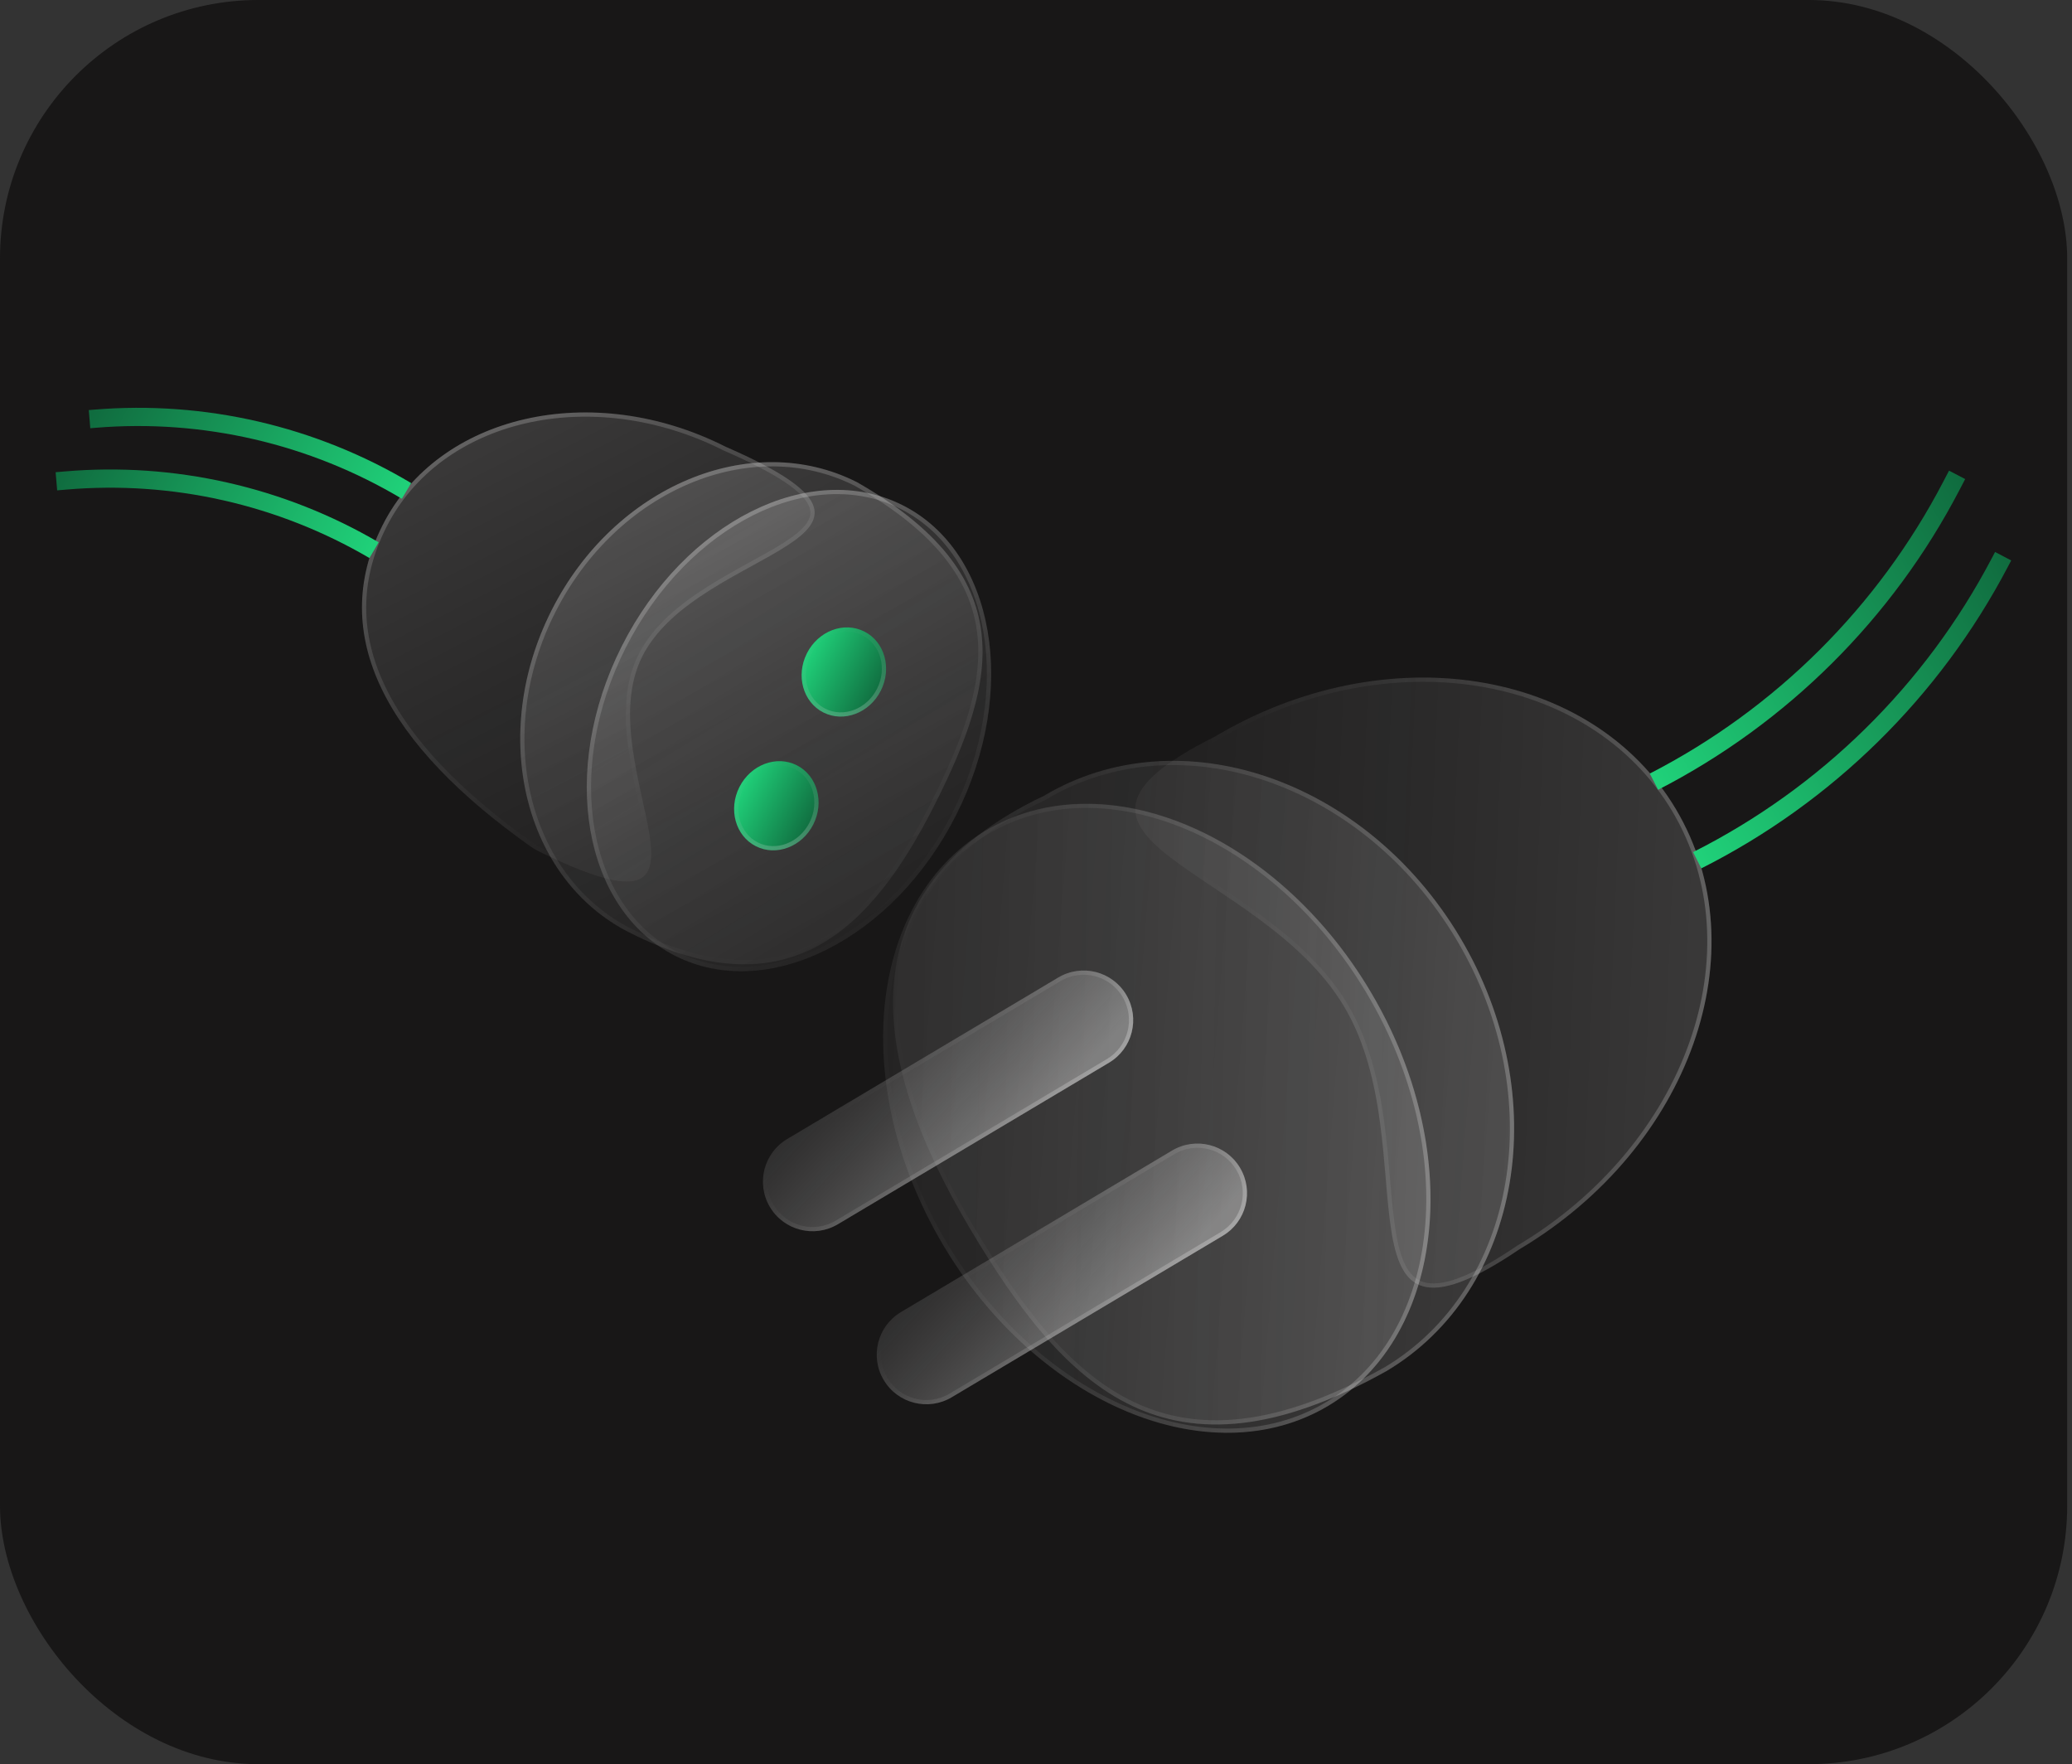 <?xml version="1.0" encoding="UTF-8"?> <svg xmlns="http://www.w3.org/2000/svg" width="195" height="166" viewBox="0 0 195 166" fill="none"><rect x="0" y="0" width="195" height="166" fill="#333333" stroke="none"/><g clip-path="url(#clip0_1098_1575)"><rect width="194.548" height="166" rx="24.319" fill="#181717"></rect><g data-figma-bg-blur-radius="5.99854"><path d="M60.448 61.763C55.216 72.125 70.714 89.906 50.679 80.096C50.448 79.982 50.206 79.84 49.996 79.692C36.324 70.036 30.783 59.764 36.006 49.421C41.27 38.997 55.721 35.689 68.284 42.033C88.876 50.994 65.712 51.339 60.448 61.763Z" fill="url(#paint0_linear_1098_1575)" fill-opacity="0.15"></path><path d="M68.195 42.211L68.195 42.212L68.205 42.216C70.774 43.334 72.652 44.314 73.965 45.192C75.283 46.073 76.007 46.836 76.305 47.511C76.593 48.164 76.49 48.758 76.078 49.352C75.657 49.959 74.918 50.558 73.954 51.182C73.022 51.786 71.9 52.401 70.689 53.065L70.574 53.128C69.322 53.814 67.983 54.552 66.682 55.375C64.084 57.018 61.611 59.018 60.27 61.673C58.935 64.318 58.929 67.422 59.334 70.405C59.538 71.899 59.845 73.37 60.146 74.746C60.19 74.948 60.234 75.148 60.277 75.345C60.531 76.496 60.766 77.568 60.918 78.525C61.097 79.65 61.154 80.59 61.001 81.296C60.924 81.646 60.798 81.93 60.615 82.151C60.435 82.37 60.191 82.535 59.863 82.637C59.197 82.844 58.186 82.788 56.692 82.358C55.204 81.93 53.267 81.141 50.767 79.917C50.545 79.808 50.312 79.671 50.111 79.529C43.288 74.711 38.515 69.753 36.095 64.728C33.679 59.713 33.602 54.625 36.184 49.51C41.383 39.214 55.697 35.9 68.195 42.211Z" stroke="url(#paint1_linear_1098_1575)" stroke-opacity="0.5" stroke-width="0.398"></path></g><path data-figma-bg-blur-radius="5.99854" d="M8.426 39.44L8.938 39.398C19.181 38.55 29.433 40.926 38.259 46.194V46.194" stroke="url(#paint2_linear_1098_1575)" stroke-width="1.714"></path><path data-figma-bg-blur-radius="5.99854" d="M5.308 45.287L6.162 45.214C16.287 44.343 26.433 46.633 35.202 51.769V51.769" stroke="url(#paint3_linear_1098_1575)" stroke-width="1.714"></path><g data-figma-bg-blur-radius="5.99854"><path d="M87.99 75.672C82.08 87.376 74.308 95.358 59.244 87.751C49.277 82.718 45.989 69.15 51.899 57.446C57.809 45.742 70.679 40.334 80.645 45.367C96.16 54.207 93.9 63.968 87.99 75.672Z" fill="url(#paint4_linear_1098_1575)" fill-opacity="0.15"></path><path d="M87.812 75.582C84.861 81.427 81.463 86.301 76.954 88.778C72.463 91.246 66.825 91.356 59.333 87.573C49.491 82.603 46.202 69.169 52.076 57.536C57.95 45.904 70.709 40.576 80.551 45.542C88.275 49.944 91.53 54.548 92.154 59.47C92.782 64.413 90.767 69.731 87.812 75.582Z" stroke="url(#paint5_linear_1098_1575)" stroke-opacity="0.5" stroke-width="0.398"></path></g><g data-figma-bg-blur-radius="5.99854"><ellipse cx="17.62" cy="23.741" rx="17.62" ry="23.741" transform="matrix(0.893 0.451 -0.451 0.893 69.225 39.598)" fill="url(#paint6_linear_1098_1575)" fill-opacity="0.15"></ellipse><path d="M89.802 76.585C86.864 82.402 82.458 86.778 77.717 89.155C72.976 91.532 67.914 91.905 63.641 89.746C59.367 87.588 56.662 83.293 55.76 78.067C54.858 72.841 55.764 66.697 58.701 60.88C61.639 55.062 66.045 50.686 70.786 48.309C75.527 45.932 80.589 45.559 84.863 47.718C89.137 49.876 91.842 54.171 92.743 59.397C93.645 64.623 92.74 70.767 89.802 76.585Z" stroke="url(#paint7_linear_1098_1575)" stroke-opacity="0.5" stroke-width="0.398"></path></g><g data-figma-bg-blur-radius="5.99854"><ellipse cx="3.895" cy="4.266" rx="3.895" ry="4.266" transform="matrix(-0.893 -0.451 0.451 -0.893 80.972 68.797)" fill="url(#paint8_linear_1098_1575)"></ellipse><path d="M76.119 61.567C77.139 59.547 79.444 58.691 81.251 59.603C83.058 60.516 83.737 62.879 82.717 64.899C81.697 66.92 79.392 67.776 77.585 66.864C75.778 65.951 75.099 63.588 76.119 61.567Z" stroke="url(#paint9_linear_1098_1575)" stroke-opacity="0.5" stroke-width="0.398"></path></g><g data-figma-bg-blur-radius="5.99854"><ellipse cx="3.895" cy="4.266" rx="3.895" ry="4.266" transform="matrix(-0.893 -0.451 0.451 -0.893 74.618 81.383)" fill="url(#paint10_linear_1098_1575)"></ellipse><path d="M69.765 74.153C70.785 72.133 73.09 71.276 74.897 72.189C76.704 73.102 77.383 75.465 76.363 77.485C75.343 79.506 73.038 80.362 71.231 79.449C69.424 78.537 68.745 76.174 69.765 74.153Z" stroke="url(#paint11_linear_1098_1575)" stroke-opacity="0.5" stroke-width="0.398"></path></g><g data-figma-bg-blur-radius="5.99854"><path d="M126.501 94.719C118.572 81.407 94.879 79.055 114.308 69.326C130.352 59.77 149.787 62.814 157.716 76.126C165.645 89.439 159.066 107.978 143.021 117.535C124.871 129.829 134.43 108.032 126.501 94.719Z" fill="url(#paint12_linear_1098_1575)" fill-opacity="0.15"></path><path d="M114.397 69.505L114.403 69.501L114.41 69.498C130.391 59.978 149.689 63.039 157.545 76.228C165.4 89.418 158.901 107.845 142.92 117.364L142.919 117.364L142.91 117.37C140.647 118.903 138.826 119.897 137.356 120.444C135.884 120.991 134.786 121.082 133.954 120.838C133.131 120.596 132.534 120.015 132.086 119.138C131.635 118.256 131.342 117.087 131.125 115.699C130.909 114.313 130.772 112.726 130.625 111.013L130.618 110.928C130.474 109.242 130.32 107.439 130.073 105.603C129.569 101.869 128.675 97.98 126.672 94.618C124.67 91.256 121.678 88.594 118.637 86.344C117.147 85.24 115.641 84.233 114.232 83.291L114.147 83.234C112.711 82.275 111.382 81.383 110.267 80.521C109.151 79.658 108.263 78.834 107.702 78.014C107.143 77.197 106.917 76.398 107.096 75.568C107.277 74.73 107.878 73.824 109.058 72.816C110.236 71.81 111.975 70.717 114.397 69.505Z" stroke="url(#paint13_linear_1098_1575)" stroke-opacity="0.5" stroke-width="0.398"></path></g><path data-figma-bg-blur-radius="5.99854" d="M188.519 52.336L188.202 52.94C181.863 65.016 171.907 74.808 159.727 80.945V80.945" stroke="url(#paint14_linear_1098_1575)" stroke-width="1.714"></path><path data-figma-bg-blur-radius="5.99854" d="M184.187 44.682L183.661 45.691C177.432 57.651 167.648 67.385 155.657 73.552V73.552" stroke="url(#paint15_linear_1098_1575)" stroke-width="1.714"></path><g data-figma-bg-blur-radius="5.99854"><path d="M91.325 115.672C82.422 100.725 78.597 84.196 98.251 74.88C110.979 67.298 128.514 73.269 137.417 88.217C146.32 103.164 143.219 121.427 130.491 129.009C109.874 140.54 100.227 130.619 91.325 115.672Z" fill="url(#paint16_linear_1098_1575)" fill-opacity="0.15"></path><path d="M98.336 75.06L98.345 75.056L98.353 75.051C110.962 67.54 128.384 73.439 137.246 88.319C146.108 103.197 142.998 121.325 130.391 128.836C120.117 134.582 112.623 134.96 106.601 132.09C100.558 129.211 95.947 123.043 91.496 115.57C87.05 108.106 83.893 100.28 84.278 93.175C84.47 89.627 85.544 86.259 87.786 83.2C90.028 80.139 93.445 77.378 98.336 75.06Z" stroke="url(#paint17_linear_1098_1575)" stroke-opacity="0.5" stroke-width="0.398"></path></g><g data-figma-bg-blur-radius="5.99854"><ellipse cx="23.38" cy="31.501" rx="23.38" ry="31.501" transform="matrix(-0.859 0.512 -0.512 -0.859 145.08 120.32)" fill="url(#paint18_linear_1098_1575)" fill-opacity="0.15"></ellipse><path d="M88.959 117.083C84.527 109.642 82.757 101.579 83.47 94.563C84.183 87.547 87.376 81.591 92.856 78.327C98.336 75.063 105.093 75.092 111.602 77.806C118.111 80.521 124.357 85.917 128.789 93.358C133.221 100.798 134.99 108.861 134.277 115.877C133.564 122.894 130.372 128.85 124.892 132.114C119.412 135.378 112.655 135.349 106.146 132.634C99.637 129.92 93.391 124.523 88.959 117.083Z" stroke="url(#paint19_linear_1098_1575)" stroke-opacity="0.5" stroke-width="0.398"></path></g><g data-figma-bg-blur-radius="5.99854"><path d="M116.702 109.882C118.021 112.096 117.295 114.96 115.081 116.279L89.565 131.477C87.351 132.796 84.487 132.07 83.168 129.856C81.85 127.642 82.575 124.778 84.79 123.459L110.305 108.261C112.519 106.942 115.383 107.668 116.702 109.882Z" fill="url(#paint20_linear_1098_1575)" fill-opacity="0.35"></path><path d="M116.531 109.984C117.793 112.103 117.099 114.845 114.979 116.107L89.463 131.306C87.344 132.569 84.602 131.874 83.339 129.754C82.077 127.635 82.772 124.893 84.891 123.63L110.407 108.432C112.527 107.169 115.269 107.864 116.531 109.984Z" stroke="url(#paint21_linear_1098_1575)" stroke-opacity="0.5" stroke-width="0.398"></path></g><g data-figma-bg-blur-radius="5.99854"><path d="M105.991 93.6C107.31 95.814 106.584 98.678 104.37 99.997L78.854 115.196C76.64 116.515 73.776 115.789 72.457 113.575C71.139 111.361 71.865 108.497 74.079 107.178L99.594 91.979C101.809 90.661 104.672 91.386 105.991 93.6Z" fill="url(#paint22_linear_1098_1575)" fill-opacity="0.35"></path><path d="M105.82 93.702C107.083 95.822 106.388 98.564 104.268 99.826L78.752 115.025C76.633 116.287 73.891 115.593 72.629 113.473C71.366 111.353 72.061 108.612 74.18 107.349L99.696 92.15C101.816 90.888 104.558 91.583 105.82 93.702Z" stroke="url(#paint23_linear_1098_1575)" stroke-opacity="0.5" stroke-width="0.398"></path></g></g><defs><clipPath id="bgblur_1_1098_1575_clip_path" transform="translate(-28.068 -32.81)"><path d="M60.448 61.763C55.216 72.125 70.714 89.906 50.679 80.096C50.448 79.982 50.206 79.84 49.996 79.692C36.324 70.036 30.783 59.764 36.006 49.421C41.27 38.997 55.721 35.689 68.284 42.033C88.876 50.994 65.712 51.339 60.448 61.763Z"></path></clipPath><clipPath id="bgblur_2_1098_1575_clip_path" transform="translate(-42.963 -37.486)"><path d="M87.99 75.672C82.08 87.376 74.308 95.358 59.244 87.751C49.277 82.718 45.989 69.15 51.899 57.446C57.809 45.742 70.679 40.334 80.645 45.367C96.16 54.207 93.9 63.968 87.99 75.672Z"></path></clipPath><clipPath id="bgblur_3_1098_1575_clip_path" transform="translate(-49.228 -40.095)"><ellipse cx="17.62" cy="23.741" rx="17.62" ry="23.741" transform="matrix(0.893 0.451 -0.451 0.893 69.225 39.598)"></ellipse></clipPath><clipPath id="bgblur_4_1098_1575_clip_path" transform="translate(-69.445 -53.041)"><ellipse cx="3.895" cy="4.266" rx="3.895" ry="4.266" transform="matrix(-0.893 -0.451 0.451 -0.893 80.972 68.797)"></ellipse></clipPath><clipPath id="bgblur_5_1098_1575_clip_path" transform="translate(-63.092 -65.626)"><ellipse cx="3.895" cy="4.266" rx="3.895" ry="4.266" transform="matrix(-0.893 -0.451 0.451 -0.893 74.618 81.383)"></ellipse></clipPath><clipPath id="bgblur_6_1098_1575_clip_path" transform="translate(-100.838 -57.759)"><path d="M126.501 94.719C118.572 81.407 94.879 79.055 114.308 69.326C130.352 59.77 149.787 62.814 157.716 76.126C165.645 89.439 159.066 107.978 143.021 117.535C124.871 129.829 134.43 108.032 126.501 94.719Z"></path></clipPath><clipPath id="bgblur_7_1098_1575_clip_path" transform="translate(-78.048 -65.591)"><path d="M91.325 115.672C82.422 100.725 78.597 84.196 98.251 74.88C110.979 67.298 128.514 73.269 137.417 88.217C146.32 103.164 143.219 121.427 130.491 129.009C109.874 140.54 100.227 130.619 91.325 115.672Z"></path></clipPath><clipPath id="bgblur_8_1098_1575_clip_path" transform="translate(-77.12 -69.623)"><ellipse cx="23.38" cy="31.501" rx="23.38" ry="31.501" transform="matrix(-0.859 0.512 -0.512 -0.859 145.08 120.32)"></ellipse></clipPath><clipPath id="bgblur_9_1098_1575_clip_path" transform="translate(-76.512 -101.603)"><path d="M116.702 109.882C118.021 112.096 117.295 114.96 115.081 116.279L89.565 131.477C87.351 132.796 84.487 132.07 83.168 129.856C81.85 127.642 82.575 124.778 84.79 123.459L110.305 108.261C112.519 106.942 115.383 107.668 116.702 109.882Z"></path></clipPath><clipPath id="bgblur_10_1098_1575_clip_path" transform="translate(-65.801 -85.322)"><path d="M105.991 93.6C107.31 95.814 106.584 98.678 104.37 99.997L78.854 115.196C76.64 116.515 73.776 115.789 72.457 113.575C71.139 111.361 71.865 108.497 74.079 107.178L99.594 91.979C101.809 90.661 104.672 91.386 105.991 93.6Z"></path></clipPath><linearGradient id="paint0_linear_1098_1575" x1="48.303" y1="37.357" x2="68.848" y2="77.753" gradientUnits="userSpaceOnUse"><stop stop-color="white"></stop><stop offset="1" stop-color="#999999" stop-opacity="0.5"></stop></linearGradient><linearGradient id="paint1_linear_1098_1575" x1="49.816" y1="32.59" x2="69.383" y2="73.029" gradientUnits="userSpaceOnUse"><stop stop-color="white" stop-opacity="0.5"></stop><stop offset="1" stop-color="#999999" stop-opacity="0"></stop></linearGradient><linearGradient id="paint2_linear_1098_1575" x1="11.486" y1="33.38" x2="38.027" y2="47.084" gradientUnits="userSpaceOnUse"><stop stop-color="#106C3F"></stop><stop offset="1" stop-color="#20D27A"></stop></linearGradient><linearGradient id="paint3_linear_1098_1575" x1="8.312" y1="39.2" x2="34.977" y2="52.661" gradientUnits="userSpaceOnUse"><stop stop-color="#106C3F"></stop><stop offset="1" stop-color="#20D27A"></stop></linearGradient><linearGradient id="paint4_linear_1098_1575" x1="65.494" y1="43.965" x2="88.903" y2="88.297" gradientUnits="userSpaceOnUse"><stop stop-color="white"></stop><stop offset="1" stop-color="#999999" stop-opacity="0.5"></stop></linearGradient><linearGradient id="paint5_linear_1098_1575" x1="67.229" y1="38.592" x2="89.58" y2="83.01" gradientUnits="userSpaceOnUse"><stop stop-color="white" stop-opacity="0.5"></stop><stop offset="1" stop-color="#999999" stop-opacity="0"></stop></linearGradient><linearGradient id="paint6_linear_1098_1575" x1="5.281" y1="5.578" x2="44.031" y2="29.554" gradientUnits="userSpaceOnUse"><stop stop-color="white"></stop><stop offset="1" stop-color="#999999" stop-opacity="0.5"></stop></linearGradient><linearGradient id="paint7_linear_1098_1575" x1="73.26" y1="41.635" x2="96.181" y2="80.716" gradientUnits="userSpaceOnUse"><stop stop-color="white" stop-opacity="0.5"></stop><stop offset="1" stop-color="#999999" stop-opacity="0"></stop></linearGradient><linearGradient id="paint8_linear_1098_1575" x1="0" y1="1.743" x2="7.841" y2="1.762" gradientUnits="userSpaceOnUse"><stop stop-color="#106C3F"></stop><stop offset="1" stop-color="#20D27A"></stop></linearGradient><linearGradient id="paint9_linear_1098_1575" x1="80.08" y1="68.346" x2="76.166" y2="59.87" gradientUnits="userSpaceOnUse"><stop stop-color="white" stop-opacity="0.5"></stop><stop offset="1" stop-color="#999999" stop-opacity="0"></stop></linearGradient><linearGradient id="paint10_linear_1098_1575" x1="0" y1="1.743" x2="7.841" y2="1.762" gradientUnits="userSpaceOnUse"><stop stop-color="#106C3F"></stop><stop offset="1" stop-color="#20D27A"></stop></linearGradient><linearGradient id="paint11_linear_1098_1575" x1="73.726" y1="80.932" x2="69.813" y2="72.456" gradientUnits="userSpaceOnUse"><stop stop-color="white" stop-opacity="0.5"></stop><stop offset="1" stop-color="#999999" stop-opacity="0"></stop></linearGradient><linearGradient id="paint12_linear_1098_1575" x1="163.032" y1="98.01" x2="106.809" y2="95.611" gradientUnits="userSpaceOnUse"><stop stop-color="white"></stop><stop offset="1" stop-color="#999999" stop-opacity="0.5"></stop></linearGradient><linearGradient id="paint13_linear_1098_1575" x1="167.239" y1="103.205" x2="111.447" y2="99.757" gradientUnits="userSpaceOnUse"><stop stop-color="white" stop-opacity="0.5"></stop><stop offset="1" stop-color="#999999" stop-opacity="0"></stop></linearGradient><linearGradient id="paint14_linear_1098_1575" x1="193.129" y1="60.075" x2="158.895" y2="80.049" gradientUnits="userSpaceOnUse"><stop stop-color="#106C3F"></stop><stop offset="1" stop-color="#20D27A"></stop></linearGradient><linearGradient id="paint15_linear_1098_1575" x1="188.866" y1="52.379" x2="154.816" y2="72.664" gradientUnits="userSpaceOnUse"><stop stop-color="#106C3F"></stop><stop offset="1" stop-color="#20D27A"></stop></linearGradient><linearGradient id="paint16_linear_1098_1575" x1="142.831" y1="113.019" x2="76.455" y2="107.775" gradientUnits="userSpaceOnUse"><stop stop-color="white"></stop><stop offset="1" stop-color="#999999" stop-opacity="0.5"></stop></linearGradient><linearGradient id="paint17_linear_1098_1575" x1="147.624" y1="118.803" x2="81.901" y2="112.311" gradientUnits="userSpaceOnUse"><stop stop-color="white" stop-opacity="0.5"></stop><stop offset="1" stop-color="#999999" stop-opacity="0"></stop></linearGradient><linearGradient id="paint18_linear_1098_1575" x1="7.008" y1="7.402" x2="58.425" y2="39.216" gradientUnits="userSpaceOnUse"><stop stop-color="white"></stop><stop offset="1" stop-color="#999999" stop-opacity="0.5"></stop></linearGradient><linearGradient id="paint19_linear_1098_1575" x1="139.927" y1="123.39" x2="79.849" y2="121.253" gradientUnits="userSpaceOnUse"><stop stop-color="white" stop-opacity="0.5"></stop><stop offset="1" stop-color="#999999" stop-opacity="0"></stop></linearGradient><linearGradient id="paint20_linear_1098_1575" x1="113.503" y1="115.942" x2="101.579" y2="104.738" gradientUnits="userSpaceOnUse"><stop stop-color="white"></stop><stop offset="1" stop-color="#999999" stop-opacity="0.5"></stop></linearGradient><linearGradient id="paint21_linear_1098_1575" x1="114.788" y1="116.453" x2="103.36" y2="105.481" gradientUnits="userSpaceOnUse"><stop stop-color="white" stop-opacity="0.5"></stop><stop offset="1" stop-color="#999999" stop-opacity="0"></stop></linearGradient><linearGradient id="paint22_linear_1098_1575" x1="102.792" y1="99.661" x2="90.868" y2="88.457" gradientUnits="userSpaceOnUse"><stop stop-color="white"></stop><stop offset="1" stop-color="#999999" stop-opacity="0.5"></stop></linearGradient><linearGradient id="paint23_linear_1098_1575" x1="104.077" y1="100.172" x2="92.649" y2="89.2" gradientUnits="userSpaceOnUse"><stop stop-color="white" stop-opacity="0.5"></stop><stop offset="1" stop-color="#999999" stop-opacity="0"></stop></linearGradient><clipPath id="clip0_1098_1575"><rect width="194.548" height="166" rx="24.319" fill="white"></rect></clipPath></defs></svg> 